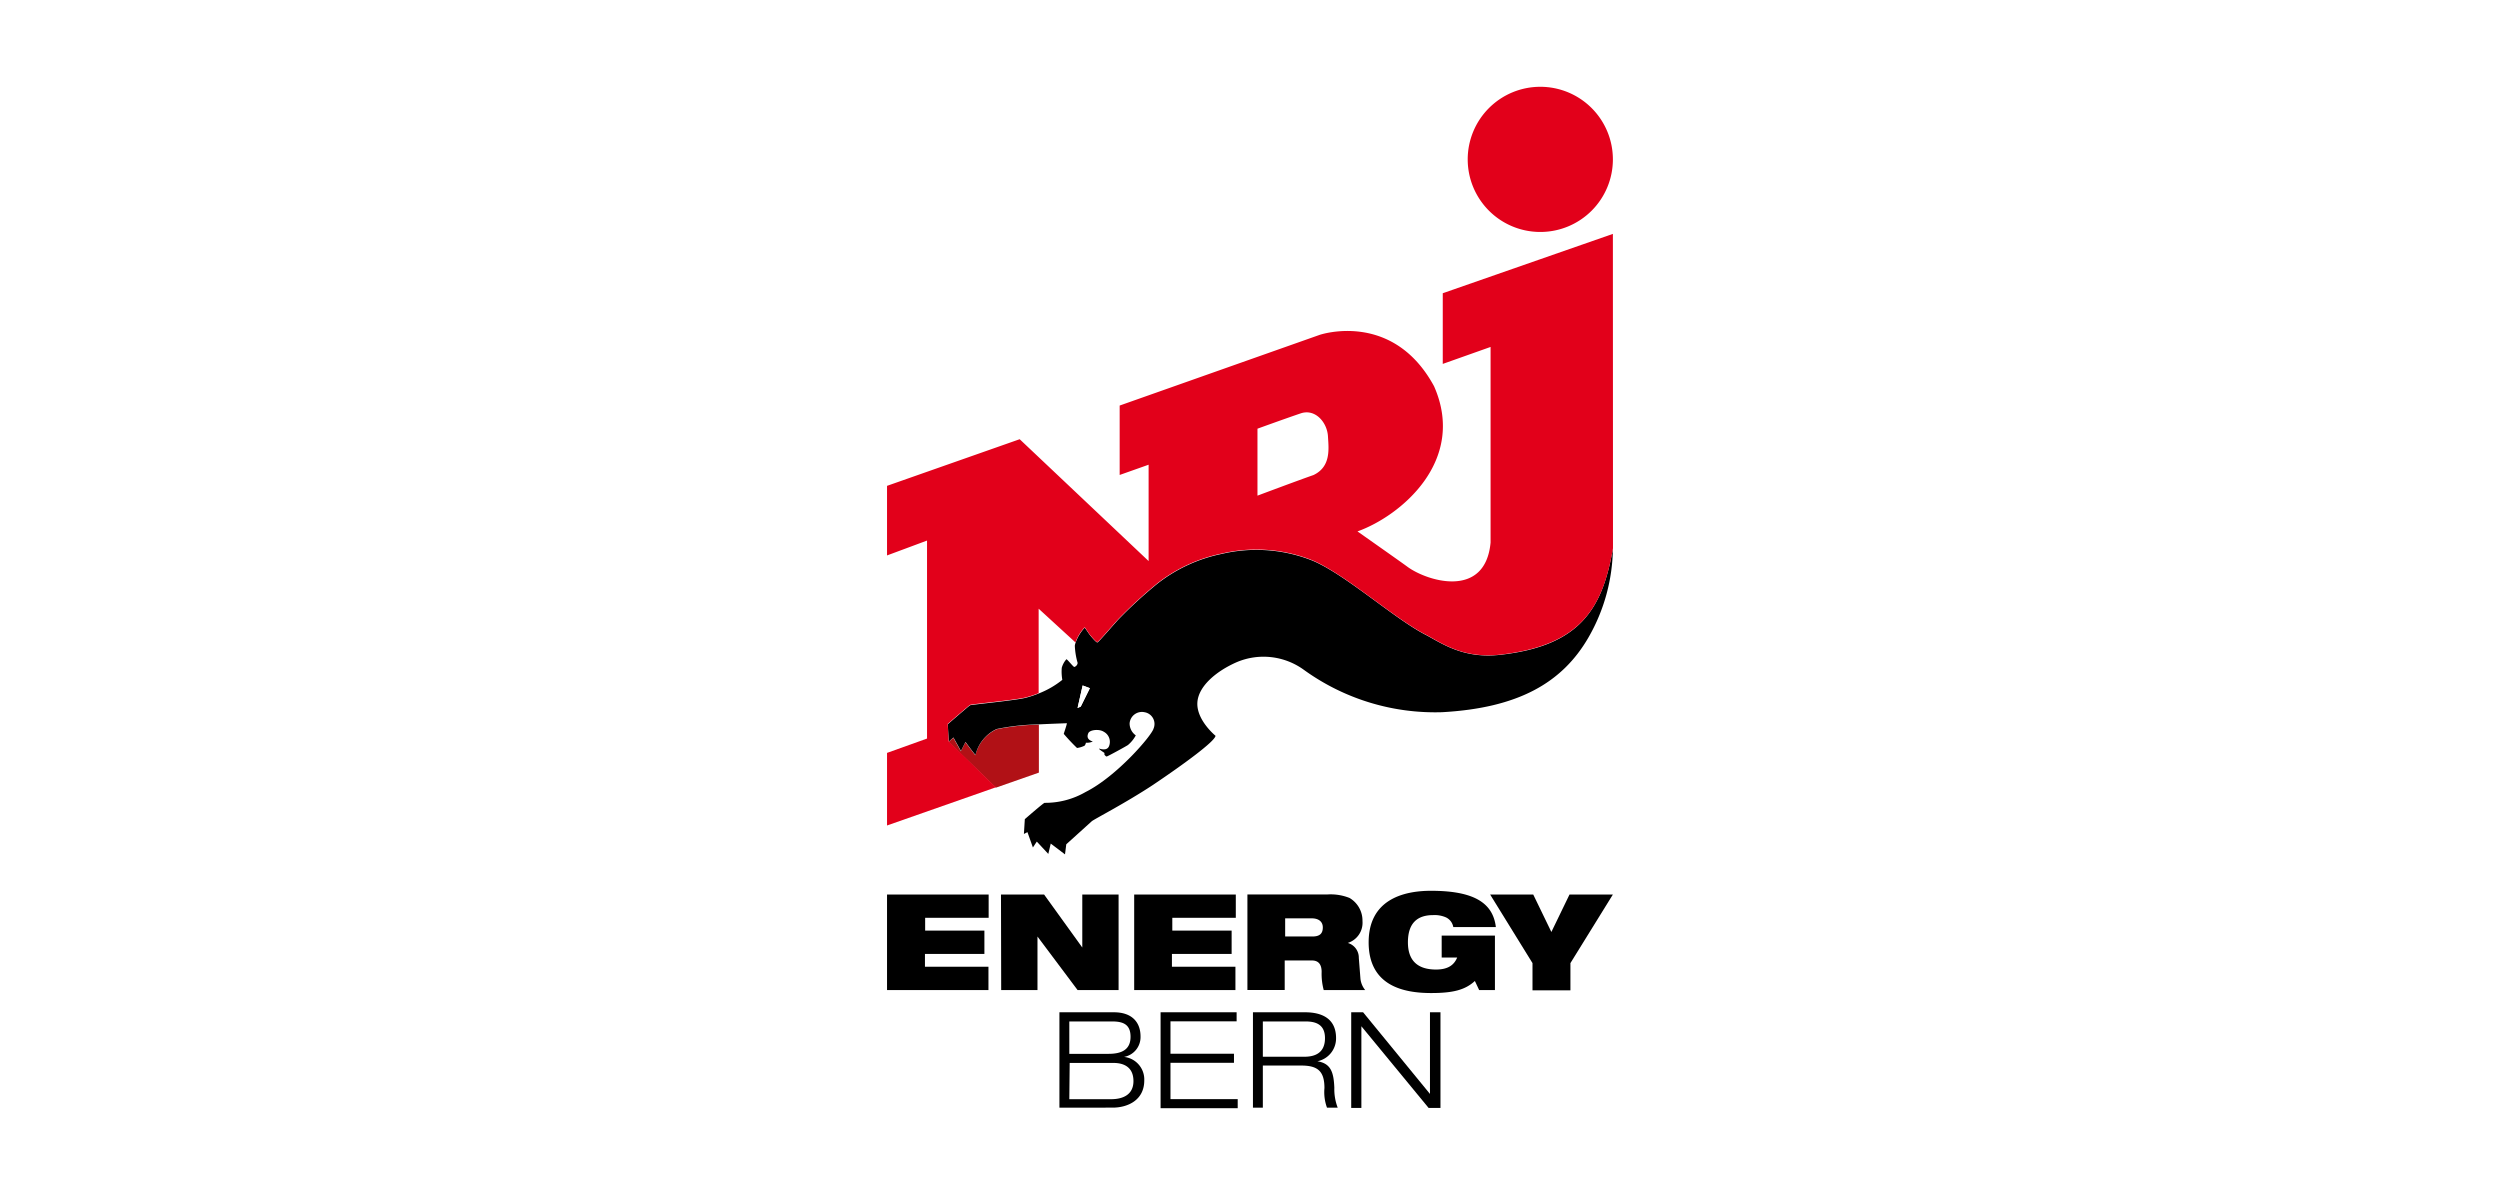 <?xml version="1.0" encoding="UTF-8"?>
<svg xmlns="http://www.w3.org/2000/svg" xmlns:xlink="http://www.w3.org/1999/xlink" width="500" height="239" viewBox="0 0 500 239">
  <rect x="0" y="0" width="500" height="239" fill="#333333" stroke="none"/>
  <defs>
    <clipPath id="clip-Energy-Bern">
      <rect width="500" height="239"></rect>
    </clipPath>
  </defs>
  <g id="Energy-Bern" clip-path="url(#clip-Energy-Bern)">
    <rect width="500" height="239" fill="#fff"></rect>
    <g id="EBE_Logo_Hochformat_M_color_hellerBG_RGB" transform="translate(177.406 17.363)">
      <path id="Pfad_1304" data-name="Pfad 1304" d="M40.371,95.1a7.676,7.676,0,0,0-4.228,5.19c-.69-.853-2-2.613-2-2.613l-.907,1.815-1.506-2.7-.944.835,9.454,9.146h0l8.6-3.012V94.17a45.656,45.656,0,0,0-8.474.925Z" transform="translate(-18.469 33.399)" fill="#b11116"></path>
      <path id="Pfad_1305" data-name="Pfad 1305" d="M163.713,74.76c-2.1,12.14-6.642,19.525-22.647,21.268-6.914.744-11.051-1.942-14.517-3.865C120.162,89,109.818,79.532,103.195,77.01A30.268,30.268,0,0,0,85.5,75.831a30.994,30.994,0,0,0-12.811,5.9,89.531,89.531,0,0,0-7.912,7.259c-1.016,1.107-3.938,4.518-4.156,4.555s-1.034-.907-1.434-1.4-.962-1.452-1.125-1.542a8.383,8.383,0,0,0-1.815,3.012,2.468,2.468,0,0,0-.145.581,14.607,14.607,0,0,0,.563,3.448.944.944,0,0,1-.671.8c-.2,0-1.415-1.579-1.579-1.542a4.228,4.228,0,0,0-.925,1.706,9.6,9.6,0,0,0,.109,2.413,17.674,17.674,0,0,1-4.718,2.722,19.031,19.031,0,0,1-2.486.835c-1.815.526-10.979,1.4-11.233,1.524s-4.464,3.793-4.464,3.793l.181,3.484.944-.835,1.506,2.7.907-1.815s1.307,1.815,2,2.613a7.676,7.676,0,0,1,4.228-5.19,45.657,45.657,0,0,1,8.42-.925c2.9-.145,5.444-.218,5.625-.236,0,.327-.617,2.032-.617,2.141a38.144,38.144,0,0,0,2.649,2.813,4.827,4.827,0,0,0,1.506-.454,1.234,1.234,0,0,0,.272-.6,2.831,2.831,0,0,0,1.379-.236c-1.161-.363-1.18-1.052-.889-1.688s2.141-.889,3.1-.254a2.286,2.286,0,0,1,1.034,2.867c-.417,1.016-1.706.544-2,.49,0,.2,1.034.8,1.071.871a1.106,1.106,0,0,1,0,.327s.272.381.454.381,3.992-2.1,4.264-2.3a6.569,6.569,0,0,0,1.561-1.924,2.922,2.922,0,0,1-1.234-2.4,2.468,2.468,0,0,1,2.976-2.232,2.377,2.377,0,0,1,1.815,3.266c-.345,1.379-7.349,9.563-13.61,12.7a16.114,16.114,0,0,1-8.184,2.159c-.218,0-3.956,3.266-3.956,3.266l-.181,2.958.708-.363,1.089,3.067.78-1.18,2.3,2.468.49-2.069,2.849,2.159s.145-1.089.254-2.014l5.1-4.609c.454-.4,6.732-3.629,12.231-7.259,6.315-4.246,12.43-8.747,12.521-9.835-.78-.653-3.829-3.52-3.629-6.678s3.629-6.188,7.894-8.057A13.737,13.737,0,0,1,101.888,99a44.785,44.785,0,0,0,27.637,8.492c15.134-.835,24.026-5.789,29.325-14.989a36.438,36.438,0,0,0,4.863-17.747ZM57.284,106.371l-.635.272,1.016-4.5,1.434.544Z" transform="translate(-18.542 17.587)"></path>
      <path id="Pfad_1306" data-name="Pfad 1306" d="M21,70.48l.635-.272,1.833-3.684-1.452-.544Z" transform="translate(17.107 53.75)" fill="#fff"></path>
      <path id="Pfad_1307" data-name="Pfad 1307" d="M169.171,40.08,135.146,51.948V66.084l9.563-3.393v39.124c-1.052,11.341-12.7,7.73-16.622,4.845-1.2-.889-10-7.077-10-7.077,8.547-3.049,21.921-14.063,15.316-29.034-8.275-15.261-22.883-10.271-22.883-10.271L70.527,74.413V88.295l5.789-2.051v19.271L50.53,81.145,24,90.472v13.918l8-2.976v39.6l-8,2.867v14.517l21.776-7.64-9.454-9.2-.181-3.484s4.192-3.629,4.464-3.793,9.364-1,11.233-1.524a19.037,19.037,0,0,0,2.486-.835V115.043l7.367,6.75a8.383,8.383,0,0,1,1.815-3.012c.163,0,.708,1.053,1.125,1.542s1.216,1.434,1.434,1.4,3.139-3.448,4.156-4.555a89.535,89.535,0,0,1,7.912-7.259,30.994,30.994,0,0,1,12.811-5.9,30.268,30.268,0,0,1,17.693,1.18c6.623,2.559,16.985,12.031,23.391,15.188,3.43,1.924,7.567,4.609,14.517,3.865,16.005-1.815,20.542-9.073,22.647-21.268ZM109.288,88.313c-2.831.98-11.2,4.119-11.2,4.119V79.04s5.752-2.087,8.656-3.067,5.3,1.815,5.444,4.627C112.336,83.069,112.808,86.644,109.288,88.313Z" transform="translate(-24 -10.665)" fill="#e2001a"></path>
      <path id="Pfad_1308" data-name="Pfad 1308" d="M102.517,52.9A14.517,14.517,0,1,0,88,38.387,14.517,14.517,0,0,0,102.517,52.9Z" transform="translate(28.137 -23.87)" fill="#e2001a"></path>
      <path id="Pfad_1309" data-name="Pfad 1309" d="M24,112.89H44.324v4.664h-12.7v2.559h11.85v4.664H31.585v2.559h12.7V132H24Z" transform="translate(-24 48.649)"></path>
      <path id="Pfad_1310" data-name="Pfad 1310" d="M36.56,112.89h8.62l7.64,10.6h0v-10.6h7.259V132h-8.2l-8.021-10.706h0V132H36.6Z" transform="translate(-13.768 48.649)"></path>
      <path id="Pfad_1311" data-name="Pfad 1311" d="M51.24,112.89H71.564v4.664h-12.7v2.559H70.729v4.664H58.789v2.559h12.7V132H51.24Z" transform="translate(-1.809 48.649)"></path>
      <path id="Pfad_1312" data-name="Pfad 1312" d="M63.72,112.9h15.9a10.2,10.2,0,0,1,4.518.69,5.244,5.244,0,0,1,2.595,4.627,4.228,4.228,0,0,1-2.94,4.373h0A3.049,3.049,0,0,1,86,125.587l.327,4.174a4.337,4.337,0,0,0,.944,2.25H78.981a12.449,12.449,0,0,1-.417-3.629c0-1.415-.563-2.286-1.942-2.286H71.178v5.9H63.72Zm7.549,8.4h5.444c1.47,0,2.087-.581,2.087-1.815s-.944-1.815-2.2-1.815H71.269Z" transform="translate(8.357 48.636)"></path>
      <path id="Pfad_1313" data-name="Pfad 1313" d="M91.688,121.444H102.34v10.888H99.182l-.853-1.815c-1.96,1.815-4.428,2.413-8.747,2.413-5.3,0-12.5-1.307-12.5-10.144,0-8.384,6.7-10.307,12.467-10.307,8.4,0,12.394,2.3,12.975,7.259H94.011a2.649,2.649,0,0,0-1.47-1.942,5.662,5.662,0,0,0-2.559-.454c-3.085,0-5.045,1.524-5.045,5.444,0,3.539,1.815,5.444,5.625,5.444,2.468,0,3.629-.962,4.228-2.4h-3.1Z" transform="translate(19.241 48.315)"></path>
      <path id="Pfad_1314" data-name="Pfad 1314" d="M98.944,126.609,90.47,112.89h8.62l3.629,7.494,3.629-7.494h8.674l-8.492,13.719v5.444H98.944Z" transform="translate(30.149 48.649)"></path>
      <path id="Pfad_1315" data-name="Pfad 1315" d="M43,125.87H53.888c3.756,0,5.335,2.123,5.335,4.827a4.028,4.028,0,0,1-3.3,4.1h0a4.537,4.537,0,0,1,4.047,4.7c0,3.992-3.375,5.444-6.315,5.444H43Zm1.978,8.311h7.857c2.668,0,4.391-.871,4.391-3.412s-1.561-3.067-3.72-3.067H44.978Zm0,9.073h8.329c2.577,0,4.5-1.016,4.5-3.629S56.1,136,53.8,136H45.051Z" transform="translate(-8.522 59.223)"></path>
      <path id="Pfad_1316" data-name="Pfad 1316" d="M54.15,125.87H69.357v1.815H56.128v6.478h12.7v1.815h-12.7v7.259H69.574v1.815H54.15Z" transform="translate(0.561 59.223)"></path>
      <path id="Pfad_1317" data-name="Pfad 1317" d="M64.33,125.87H74.746c3.248,0,6.206,1.161,6.206,5.172a4.664,4.664,0,0,1-3.738,4.627h0c2.7.436,3.266,2.178,3.393,5.3a10.271,10.271,0,0,0,.671,3.974H79.137a9.073,9.073,0,0,1-.508-3.92c0-3.375-1.343-4.5-4.627-4.5H66.308v8.42H64.33Zm1.978,8.892h8.311c2.178,0,4.119-.8,4.119-3.72s-2.1-3.339-3.92-3.339H66.308Z" transform="translate(8.854 59.223)"></path>
      <path id="Pfad_1318" data-name="Pfad 1318" d="M75.16,125.87h2.377L90.911,142.2h0V125.87h2.1V145H90.639L77.192,128.665h0V145H75.16Z" transform="translate(17.677 59.223)"></path>
    </g>
  </g>
</svg>
